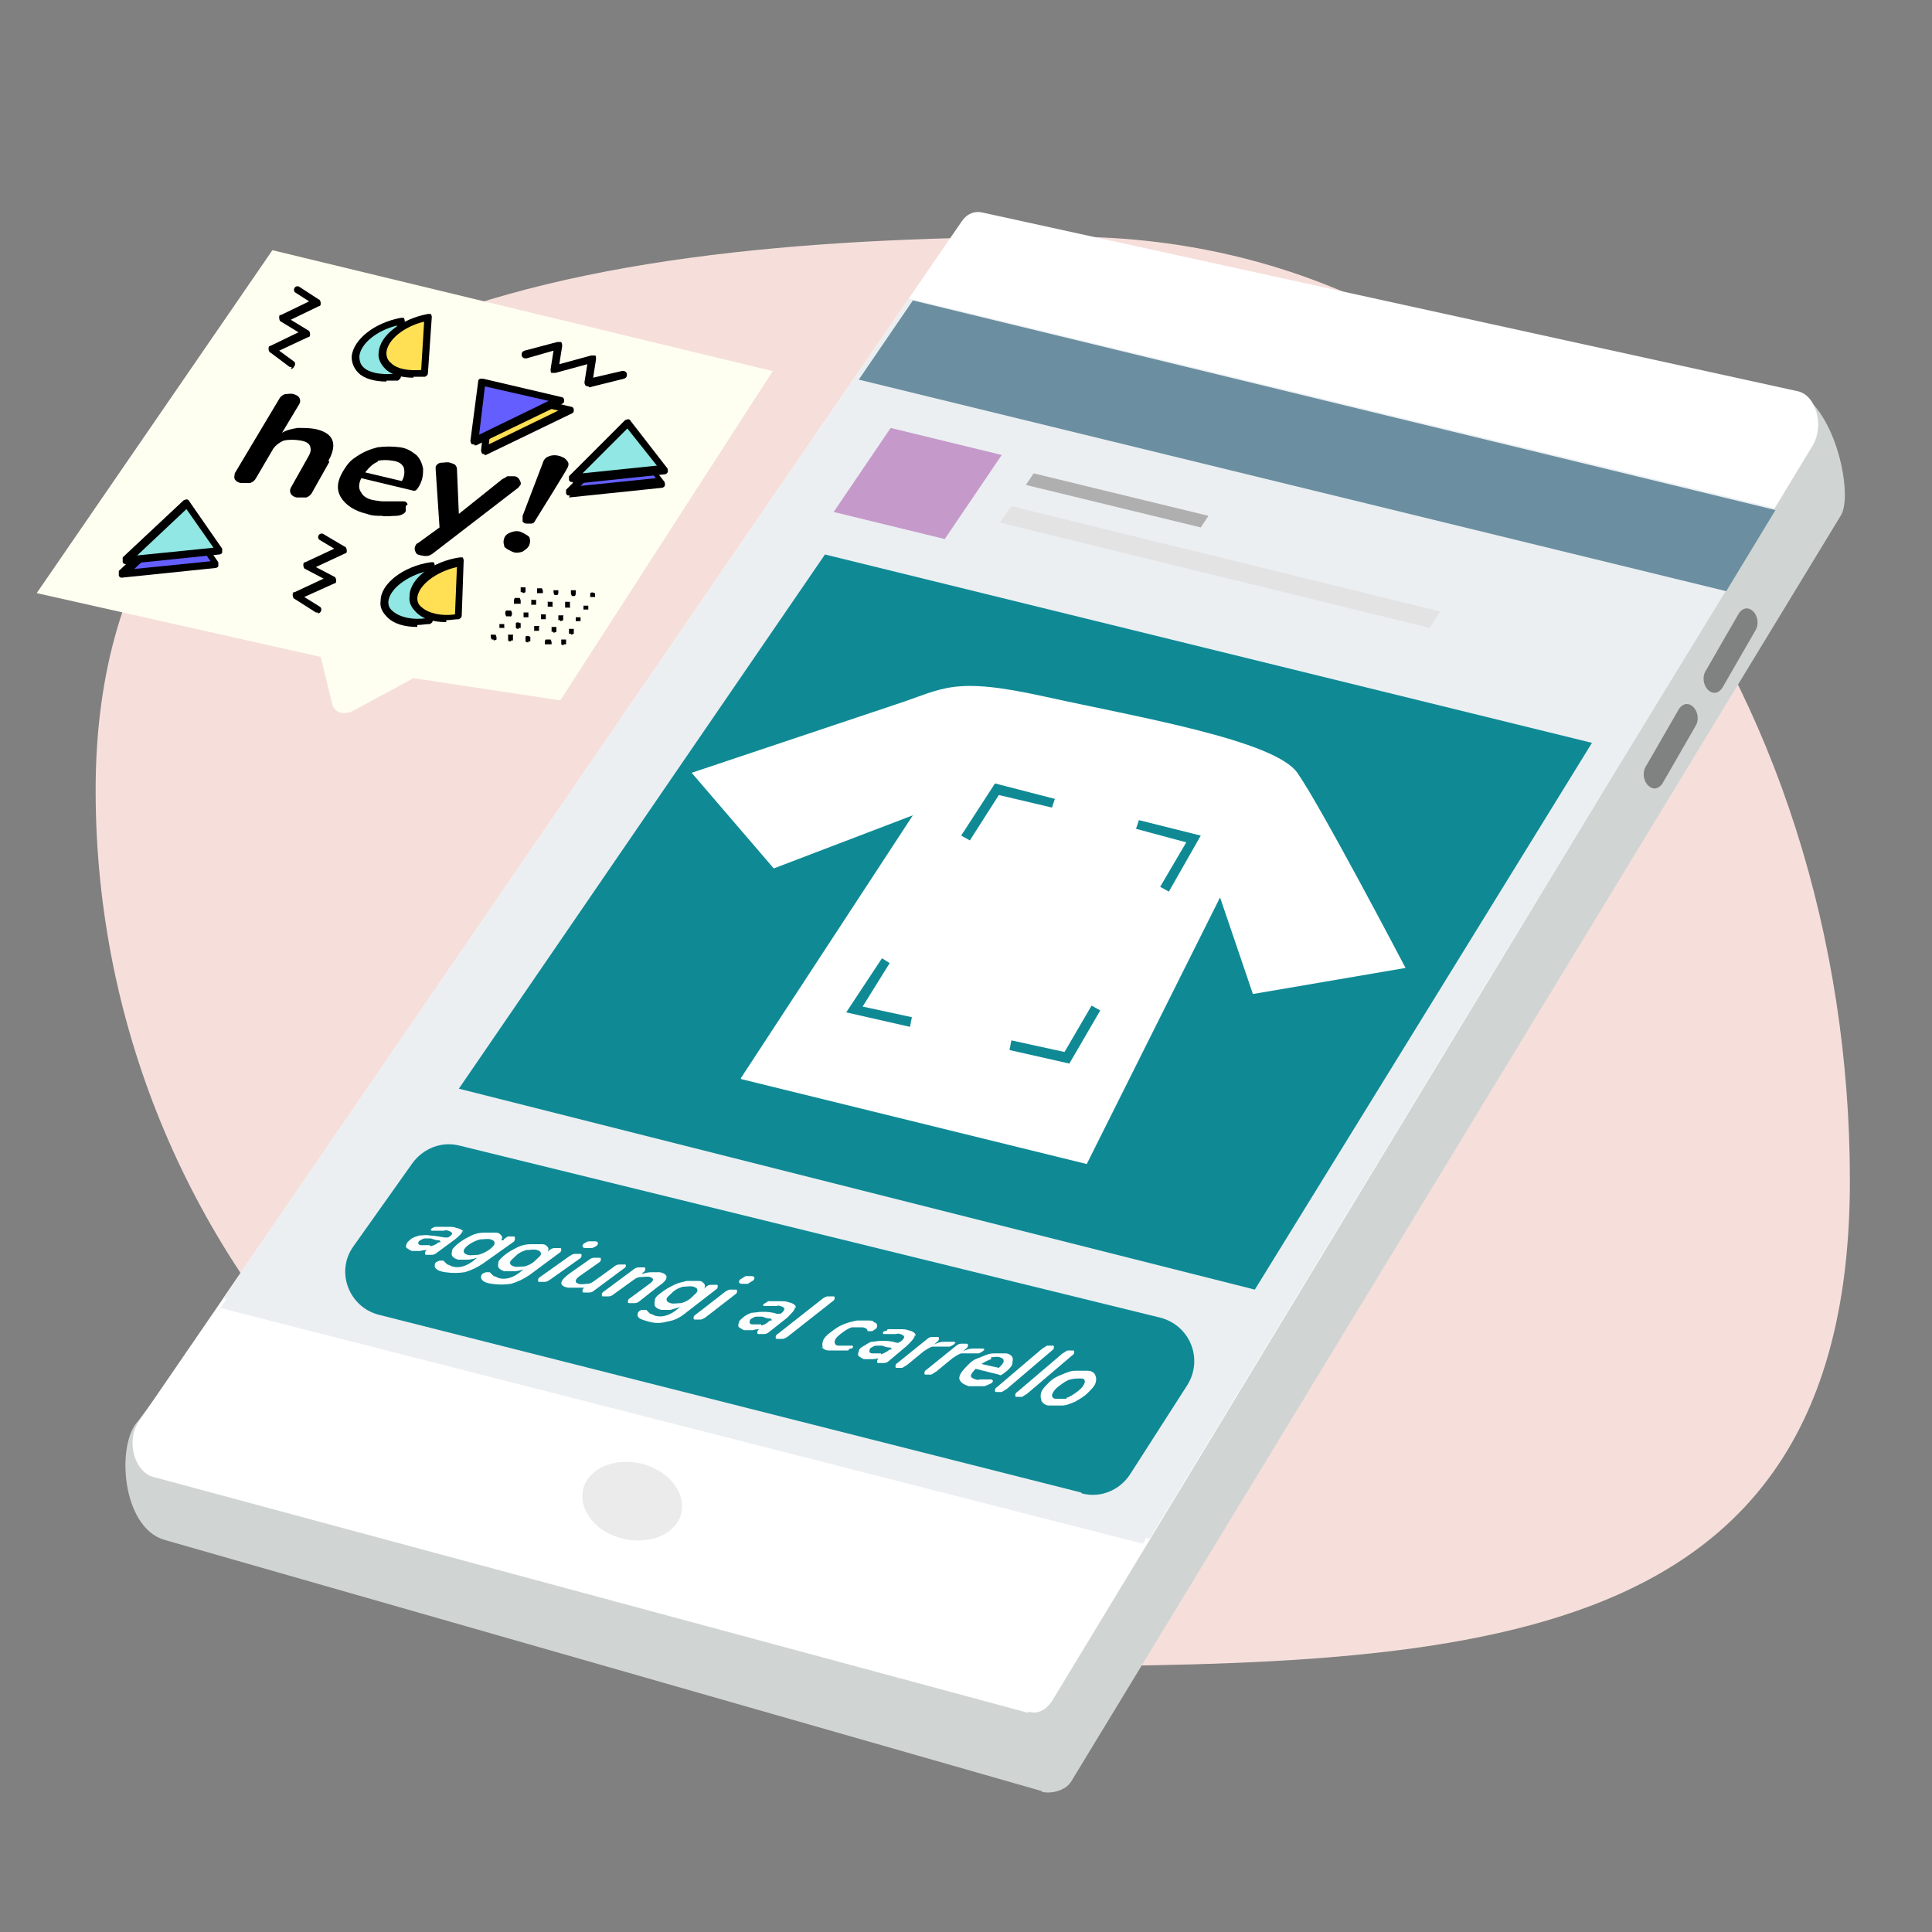 <?xml version="1.0" encoding="UTF-8"?>
<svg xmlns="http://www.w3.org/2000/svg" version="1.1" viewBox="0 0 200 200">
  <rect x="0" y="0" width="200" height="200" fill="#808080" stroke="none"/>
  <defs>
    <style>
      .cls-1 {
        fill: #645eff;
      }

      .cls-1, .cls-2, .cls-3, .cls-4, .cls-5, .cls-6, .cls-7, .cls-8, .cls-9, .cls-10, .cls-11, .cls-12, .cls-13, .cls-14, .cls-15 {
        stroke-width: 0px;
      }

      .cls-2 {
        fill: #e3e3e3;
      }

      .cls-3 {
        fill: #90e7e3;
      }

      .cls-4 {
        fill: #afafaf;
      }

      .cls-5 {
        fill: #d0d5d4;
      }

      .cls-6 {
        fill: #ebeff2;
      }

      .cls-7 {
        fill: #fffff1;
      }

      .cls-16 {
        mix-blend-mode: multiply;
        opacity: 0;
      }

      .cls-8 {
        fill: #000;
      }

      .cls-9 {
        fill: #0f8a95;
      }

      .cls-10 {
        fill: #ffe054;
      }

      .cls-11 {
        fill: #6b8fa0;
      }

      .cls-17 {
        opacity: .1;
      }

      .cls-12 {
        fill: #f6dfdb;
      }

      .cls-18 {
        opacity: .5;
      }

      .cls-13 {
        fill: #c59aca;
      }

      .cls-14 {
        fill: #303030;
      }

      .cls-19 {
        isolation: isolate;
      }

      .cls-15 {
        fill: #fff;
      }
    </style>
  </defs>
  <g class="cls-19">
    <g id="Livello_1" data-name="Livello 1">
      <path class="cls-12" d="M191.5,122.2c0,50.1-40.6,50.3-90.8,50.3S9.9,131.9,9.9,81.8,60.3,24.5,110.5,24.5s81,47.6,81,97.7Z"/>
      <g>
        <g>
          <g>
            <g>
              <path class="cls-5" d="M107.8,185.4l-90.8-26c-4.4-1.3-5-9.9-2.7-12.3L101.9,30.4c.6-.8,1.4-1.2,2.2-1l82,11.2c4,2,5.7,10.6,4.5,12.7l-79.7,131.1c-.6,1-2.1,1.3-3,1.1Z"/>
              <path class="cls-15" d="M106.4,177.3l-90.5-24.4c-2-.5-2.9-3.8-1.5-5.8L99.5,23c.5-.8,1.3-1.2,2.2-1l84.4,18.5c1.9.4,2.8,3.6,1.5,5.7l-78.7,129.9c-.6.9-1.5,1.4-2.4,1.1Z"/>
              <g class="cls-17">
                <path class="cls-14" d="M70.6,156.2c-.2,2.2-2.6,3.6-5.5,3.2-2.9-.4-5-2.6-4.8-4.8.2-2.2,2.6-3.6,5.5-3.2,2.8.4,5,2.6,4.8,4.8Z"/>
              </g>
              <g class="cls-18">
                <path class="cls-14" d="M181.7,65.3l-3.4,5.9c-.4.6-1,.7-1.5.2h0c-.5-.5-.6-1.4-.2-2l3.4-5.9c.4-.6,1-.7,1.5-.2h0c.5.5.6,1.4.2,2Z"/>
              </g>
              <g class="cls-18">
                <path class="cls-14" d="M175.5,75.2l-3.4,5.9c-.4.6-1,.7-1.5.2h0c-.5-.5-.6-1.4-.2-2l3.4-5.9c.4-.6,1-.7,1.5-.2h0c.5.5.6,1.4.2,2Z"/>
              </g>
            </g>
            <polygon class="cls-6" points="23.1 134.4 119 159.3 183.7 52.6 94.1 30.9 23.1 134.4"/>
          </g>
          <g>
            <polygon class="cls-6" points="118.3 159.8 22.8 135.4 94.5 31.5 183.6 53.1 118.3 159.8"/>
            <polygon class="cls-11" points="178.7 61.2 88.9 39.3 94.5 31.1 183.8 52.8 178.7 61.2"/>
            <polygon class="cls-9" points="129.9 133.5 47.5 112.7 85.4 57.4 164.8 76.9 129.9 133.5"/>
            <path class="cls-9" d="M111.9,154.5l-72.7-18.4c-3.1-.8-4.5-4.5-2.6-7.1l6.1-8.6c1.1-1.5,3-2.3,4.9-1.8l72.5,17.8c3.1.8,4.5,4.3,2.8,7l-5.9,9.2c-1.1,1.7-3.1,2.5-5,2Z"/>
            <g>
              <polygon class="cls-13" points="97.8 55.8 86.3 53 92.2 44.3 103.7 47.1 97.8 55.8"/>
              <polygon class="cls-4" points="124.3 54.6 106.2 50.2 107 49 125.1 53.4 124.3 54.6"/>
              <polygon class="cls-2" points="149.1 63.3 104.7 52.4 103.5 54.1 148 65 149.1 63.3"/>
            </g>
            <g>
              <path class="cls-15" d="M47.9,127.3c0,.3-.3.6-.8,1l-1.9,1.4c-.1.1-.3.2-.5.2-.2,0-.3,0-.5,0s-.2,0-.2-.2c0,0,0-.2.2-.3h.2c-.3,0-.6,0-.9.1-.3,0-.6,0-.8,0s-.4-.2-.6-.3c-.1-.1-.1-.3,0-.4,0-.2.2-.3.4-.5s.6-.3.9-.4c.3,0,.7-.1,1.1,0,.4,0,.9.1,1.5.2h.2s.2,0,.2,0c.3-.2.4-.3.4-.4,0-.1-.1-.2-.4-.3s-.3,0-.5,0c-.2,0-.5,0-.8,0-.2,0-.3,0-.4,0,0,0-.1,0-.1-.1,0,0,0-.1.2-.2s.2-.1.3-.1c.1,0,.2,0,.4,0,.3,0,.6,0,.9,0,.3,0,.6,0,.8.1.5.1.8.3.8.6ZM44.5,129c.3,0,.7-.2.9-.4h.2c0-.1-.1-.2-.1-.2-.4,0-.6-.1-.9-.2-.2,0-.4,0-.6,0-.2,0-.3.1-.5.2s-.2.2-.2.3c0,.1.1.2.3.2.3,0,.6,0,.9,0Z"/>
              <path class="cls-15" d="M53.3,128.3c0,0,0,.2-.2.3l-3.1,2.2c-.6.4-1.2.7-1.9.9-.7.1-1.3.1-2,0s-1-.3-1.1-.6c0-.1,0-.3.1-.4s.2-.1.4-.2c.1,0,.2,0,.3,0s0,0,.1,0c0,0,0,0,.1.1.1.1.2.2.3.3.1,0,.3.1.5.2.7.2,1.4,0,2.1-.5l.5-.4c-.3.1-.7.2-1,.2-.3,0-.7,0-.9,0s-.6-.2-.7-.4c-.1-.2,0-.4,0-.6.1-.2.4-.5.8-.8s.8-.5,1.2-.7c.4-.2.9-.3,1.3-.3.4,0,.8,0,1.2,0s.5.2.6.3c.1.1.1.3,0,.5h.2c.1-.2.3-.3.5-.4.2,0,.3,0,.5,0s.2,0,.2.2ZM49.5,129.9c.4-.1.8-.3,1.1-.5s.6-.5.6-.7c0-.2-.1-.3-.4-.4s-.7,0-1.1,0c-.4.1-.8.3-1.1.5s-.6.5-.6.7c0,.2.1.3.4.4s.7,0,1.1,0Z"/>
              <path class="cls-15" d="M58.1,129.4c0,0,0,.2-.2.3l-3.1,2.3c-.6.4-1.2.7-1.9.9-.7.1-1.3.1-2,0s-1-.3-1.1-.6c0-.1,0-.3.1-.4s.2-.1.4-.2c.1,0,.2,0,.3,0s0,0,.1,0c0,0,0,0,.1.1.1.1.2.2.3.3.1,0,.3.1.5.2.7.2,1.4,0,2.1-.5l.5-.4c-.3.1-.7.2-1,.2-.3,0-.7,0-.9,0s-.6-.2-.7-.4c-.1-.2,0-.4,0-.6.1-.2.4-.5.8-.8s.8-.5,1.2-.7c.4-.2.9-.3,1.3-.3.4,0,.8,0,1.2,0s.5.2.6.3c.1.1.1.3,0,.5l.2-.2c.1-.1.3-.2.5-.2.2,0,.3,0,.5,0s.2,0,.2.2ZM54.3,131.1c.4-.1.8-.3,1.1-.6s.6-.5.6-.7c0-.2-.1-.3-.4-.4s-.7,0-1.1,0c-.4.1-.8.3-1.1.6s-.6.5-.6.7c0,.2.1.3.4.4s.7,0,1.1,0Z"/>
              <path class="cls-15" d="M60.3,129c0,0,0-.2.2-.3s.3-.2.5-.2c.2,0,.4,0,.6,0s.3.1.3.2c0,0,0,.2-.2.3s-.3.2-.5.2c-.2,0-.4,0-.6,0s-.3-.1-.3-.2ZM55.7,132.5c0,0,0-.2.2-.3l3.1-2.2c.2-.1.3-.2.5-.2.2,0,.3,0,.5,0s.2,0,.2.2c0,0,0,.2-.2.3l-3.1,2.2c-.2.1-.3.2-.5.2-.2,0-.3,0-.5,0s-.2,0-.2-.2Z"/>
              <path class="cls-15" d="M64.8,131c0,0,0,.2-.2.3l-3.1,2.3c-.1.1-.3.2-.5.2-.2,0-.3,0-.5,0s-.2,0-.2-.2c0,0,0-.2.2-.3h.2c-.3,0-.7,0-1,0-.3,0-.6,0-.9,0-1-.2-.9-.7.2-1.5l2-1.4c.1-.1.3-.2.5-.2.2,0,.3,0,.5,0s.2,0,.2.2c0,0,0,.2-.2.3l-2,1.4c-.3.2-.4.4-.4.5,0,.1,0,.2.3.3s.6,0,.9,0c.4,0,.7-.3,1-.5l1.8-1.3c.1-.1.3-.2.5-.2.2,0,.3,0,.5,0s.2,0,.2.2Z"/>
              <path class="cls-15" d="M69,132.2c0,.3-.3.6-.9,1l-1.9,1.5c-.1.1-.3.2-.5.2-.2,0-.3,0-.5,0s-.2,0-.2-.2c0,0,0-.2.2-.3l1.9-1.4c.3-.2.5-.4.5-.5,0-.1,0-.2-.3-.3s-.6,0-1,0c-.4,0-.7.3-1,.5l-1.8,1.3c-.1.1-.3.2-.5.2-.2,0-.3,0-.5,0s-.2,0-.2-.2c0,0,0-.2.2-.3l3.1-2.3c.1-.1.3-.2.5-.2.2,0,.3,0,.5,0s.2,0,.2.2c0,0,0,.2-.2.3l-.2.2c.3-.1.7-.2,1-.2.3,0,.6,0,.9,0,.5.1.7.3.7.5Z"/>
              <path class="cls-15" d="M74.3,133.2c0,0,0,.2-.2.3l-3.1,2.4c-.6.5-1.2.8-1.9.9-.7.2-1.3.2-2,0s-1-.3-1.1-.6c0-.1,0-.3.1-.4s.2-.2.4-.2c.1,0,.2,0,.3,0s0,0,.1,0c0,0,0,0,.1.1.1.1.2.2.3.3.1,0,.3.1.5.2.7.2,1.4,0,2.1-.5l.5-.4c-.3.1-.7.2-1,.3-.3,0-.7,0-.9,0s-.6-.2-.7-.4c-.1-.2,0-.4,0-.7.1-.3.4-.5.8-.8s.8-.5,1.2-.7c.4-.2.9-.3,1.3-.4.4,0,.8,0,1.2,0s.5.2.6.3c.1.1.1.3,0,.5l.2-.2c.1-.1.3-.2.5-.2.2,0,.3,0,.5,0s.2,0,.2.2ZM70.5,134.9c.4-.1.8-.3,1.1-.6s.6-.5.6-.7c0-.2-.1-.3-.4-.4s-.7,0-1.1,0c-.4.1-.8.3-1.1.6s-.6.5-.6.7c0,.2.1.3.4.4s.7,0,1.1,0Z"/>
              <path class="cls-15" d="M76.5,132.7c0,0,0-.2.2-.3s.3-.2.5-.3c.2,0,.4,0,.6,0s.3.1.3.2c0,0,0,.2-.2.3s-.3.2-.5.3c-.2,0-.4,0-.6,0s-.3-.1-.3-.2ZM71.8,136.4c0,0,0-.2.2-.3l3.1-2.4c.2-.1.3-.2.5-.2.2,0,.3,0,.5,0s.2,0,.2.2c0,0,0,.2-.2.3l-3.1,2.4c-.2.1-.3.2-.5.2-.2,0-.3,0-.5,0s-.2,0-.2-.2Z"/>
              <path class="cls-15" d="M82.3,135.3c0,.3-.3.6-.8,1.1l-1.9,1.5c-.1.1-.3.2-.5.2-.2,0-.3,0-.5,0s-.2,0-.2-.2c0,0,0-.2.2-.3h.2c-.3,0-.6,0-.9.1-.3,0-.6,0-.8,0s-.4-.2-.6-.3c-.1-.1-.1-.3,0-.5,0-.2.2-.3.4-.5s.6-.4.9-.5c.3,0,.7-.1,1.1-.1.4,0,.9,0,1.5.2h.2s.2,0,.2,0c.3-.2.4-.4.4-.5,0-.1-.1-.2-.4-.3s-.3,0-.5,0c-.2,0-.5,0-.8,0-.2,0-.3,0-.4,0,0,0-.1,0-.1-.1,0,0,0-.1.2-.2s.2-.1.3-.2c.1,0,.2,0,.4,0,.3,0,.6,0,.9,0,.3,0,.6,0,.8.1.5.1.8.3.8.6ZM78.8,137.2c.3,0,.7-.3.9-.5h.2c0-.1-.1-.2-.1-.2-.4,0-.6-.1-.9-.2-.2,0-.4,0-.6,0-.2,0-.3.1-.5.2s-.2.3-.2.4c0,.1.1.2.3.2.3,0,.6,0,.9,0Z"/>
              <path class="cls-15" d="M80.3,138.4c0,0,0-.2.2-.3l4.7-3.7c.2-.1.3-.2.5-.2.2,0,.3,0,.5,0s.2,0,.2.2c0,0,0,.2-.2.3l-4.7,3.7c-.2.1-.3.2-.5.2-.2,0-.3,0-.5,0s-.2,0-.2-.2Z"/>
              <path class="cls-15" d="M85.2,139.5c-.1-.2-.1-.4,0-.7.1-.3.4-.6.8-.9s.8-.6,1.3-.8c.5-.2.9-.3,1.4-.4.5,0,.9,0,1.3,0s.4.1.5.2c.2,0,.3.2.3.3,0,.1,0,.3-.2.4s-.2.2-.4.2c-.1,0-.2,0-.3,0s-.1,0-.1,0c0,0,0,0,0-.1,0,0-.1-.2-.2-.2,0,0-.2-.1-.3-.1-.3,0-.7,0-1.1,0-.4.1-.8.4-1.2.7s-.6.6-.6.8c0,.2.1.4.4.4s.3,0,.4,0c.1,0,.3,0,.5,0,.1,0,.2,0,.3,0,0,0,.2,0,.2,0,0,0,.1,0,.1.1,0,0,0,.2-.2.2s-.2.1-.3.2c-.1,0-.2,0-.4,0-.3,0-.5,0-.8,0-.3,0-.5,0-.8,0-.4,0-.6-.2-.8-.4Z"/>
              <path class="cls-15" d="M94.7,138.2c0,.3-.3.6-.8,1.1l-1.9,1.6c-.1.1-.3.2-.5.2-.2,0-.3,0-.5,0s-.2,0-.2-.2c0,0,0-.2.2-.3h.2c-.3,0-.6.1-.9.1-.3,0-.6,0-.8,0s-.4-.2-.6-.3c-.1-.1-.1-.3,0-.5,0-.2.2-.4.4-.5s.6-.4.9-.5c.3,0,.7-.1,1.1-.1.4,0,.9,0,1.5.2h.2s.2-.1.2-.1c.3-.2.4-.4.4-.5,0-.1-.1-.2-.4-.3s-.3,0-.5,0c-.2,0-.5,0-.8,0-.2,0-.3,0-.4,0,0,0-.1,0-.1-.1,0,0,0-.2.2-.2s.2-.1.3-.2c.1,0,.2,0,.4,0,.3,0,.6,0,.9,0,.3,0,.6,0,.8.1.5.1.8.3.8.6ZM91.2,140.2c.3-.1.7-.3.9-.5h.2c0-.1-.1-.2-.1-.2-.4,0-.6-.1-.9-.2-.2,0-.4,0-.6,0-.2,0-.3.1-.5.2s-.2.3-.2.4c0,.1.1.2.3.2.3,0,.6,0,.9,0Z"/>
              <path class="cls-15" d="M98.9,138.9c0,0,0,.2-.2.3s-.3.2-.4.2c-.1,0-.3,0-.5,0h-.3c-.3,0-.7,0-1,0-.3.1-.6.3-.9.5l-1.7,1.4c-.2.1-.3.2-.5.3-.2,0-.3,0-.5,0s-.2,0-.2-.2c0,0,0-.2.2-.3l3.1-2.5c.1-.1.3-.2.5-.2.2,0,.3,0,.5,0s.2,0,.2.2c0,0,0,.2-.2.3l-.3.3c.3-.2.7-.3,1-.3.3,0,.6,0,.9,0h.1c.1,0,.2,0,.2.2Z"/>
              <path class="cls-15" d="M101.9,139.6c0,0,0,.2-.2.3s-.3.2-.4.2c-.1,0-.3,0-.5,0h-.3c-.3,0-.7,0-1,0-.3.1-.6.3-.9.5l-1.7,1.4c-.2.1-.3.2-.5.3-.2,0-.3,0-.5,0s-.2,0-.2-.2c0,0,0-.2.2-.3l3.1-2.5c.1-.1.3-.2.5-.2.2,0,.3,0,.5,0s.2,0,.2.2c0,0,0,.2-.2.3l-.3.3c.3-.2.7-.3,1-.3.3,0,.6,0,.9,0h.1c.1,0,.2,0,.2.2Z"/>
              <path class="cls-15" d="M102.8,142.9c0,0,0,.2-.2.3s-.4.2-.7.3c-.3,0-.6,0-.9,0-.3,0-.5,0-.7,0-.6-.2-.9-.4-1-.8,0-.4.3-.8.9-1.4s.8-.6,1.3-.8c.5-.2.9-.4,1.4-.4.5,0,.9,0,1.2,0s.6.2.7.4c.1.2,0,.4,0,.7-.1.3-.4.6-.8.9s-.4.3-.6.2l-2.4-.6c-.3.3-.5.6-.5.7,0,.2.2.3.5.4s.3,0,.5,0c.2,0,.4,0,.6,0,.2,0,.4,0,.5,0s.1,0,.1.1ZM102.6,140.7c-.3.1-.7.3-1,.5l1.8.4c.3-.3.5-.5.5-.7,0-.2-.1-.3-.4-.4s-.6,0-.9,0Z"/>
              <path class="cls-15" d="M103,143.9c0,0,0-.2.2-.3l4.7-4c.2-.1.3-.2.5-.3.2,0,.3,0,.5,0s.2,0,.2.2c0,0,0,.2-.2.3l-4.7,4c-.2.1-.3.2-.5.3-.2,0-.3,0-.5,0s-.2,0-.2-.2Z"/>
              <path class="cls-15" d="M105.1,144.4c0,0,0-.2.2-.3l4.7-4c.2-.1.3-.2.5-.3.2,0,.3,0,.5,0s.2,0,.2.2c0,0,0,.2-.2.3l-4.7,4c-.2.1-.3.2-.5.3-.2,0-.3,0-.5,0s-.2,0-.2-.2Z"/>
              <path class="cls-15" d="M107.8,144.9c-.1-.2-.1-.5,0-.8.1-.3.4-.6.8-1s.8-.6,1.3-.8c.5-.2.9-.4,1.4-.4.5,0,.9,0,1.3,0s.7.2.8.5c.1.2.1.5,0,.8-.1.3-.4.6-.8,1s-.8.6-1.3.9c-.5.2-.9.4-1.4.4-.5,0-.9,0-1.3,0s-.7-.3-.8-.5ZM110.4,144.7c.4-.1.8-.4,1.2-.7s.6-.6.7-.9c0-.2,0-.4-.4-.4s-.7,0-1.1.1c-.4.1-.8.4-1.2.7s-.6.6-.7.9c0,.2.1.4.4.4s.7,0,1.1,0Z"/>
            </g>
          </g>
        </g>
        <g class="cls-16">
          <path class="cls-8" d="M79.8,46.9l-51.7-12.5L3.7,69.9l29.4,6.6,1.2,4.9c.2.9,1.3,1.2,2.3.6l6.1-3.3,15.2,2.3,22-34.1Z"/>
        </g>
        <path class="cls-7" d="M79.9,38.4l-51.7-12.5L3.8,61.4l29.4,6.6,1.2,4.9c.2.9,1.3,1.2,2.3.6l6.1-3.3,15.2,2.3,22-34.1Z"/>
        <path class="cls-15" d="M76.7,111.7l35.8,8.8,13.8-27.6,3.4,10,15.8-2.7s-8.8-16.8-11.2-20.2-16.7-5.8-26.2-7.9-10.4-.8-15.3.8l-21.2,7.1,8.5,9.9,14.4-5.5-17.8,27.2Z"/>
        <g>
          <path class="cls-8" d="M34.1,47.8l-1.8,3.2c-.1.2-.3.4-.6.5-.3,0-.6,0-.9,0s-.6-.2-.7-.4c-.1-.2-.1-.4,0-.6l1.8-3.2c.3-.5.3-.8.2-1.1-.1-.3-.4-.5-1-.6s-1.2-.1-1.7,0c-.5.2-1,.6-1.2,1l-1.7,2.9c-.1.2-.3.4-.6.5-.3,0-.6,0-.9,0s-.6-.2-.7-.4c-.1-.2,0-.4,0-.6l4.6-7.7c.1-.2.3-.4.6-.5.3,0,.6-.1.9,0s.5.2.6.4c.1.2.1.4,0,.6l-1.8,3c.5-.3,1-.4,1.6-.5.6,0,1.2,0,1.8.1,1.9.4,2.4,1.5,1.4,3.3Z"/>
          <path class="cls-8" d="M42,52.4c0,.1,0,.3,0,.5s-.5.5-1,.5c-.5,0-1,.1-1.5,0-.5,0-1,0-1.5-.2-1.3-.3-2.2-.9-2.7-1.7-.5-.8-.4-1.7.2-2.7s.9-1.2,1.5-1.6c.6-.4,1.3-.7,2.1-.9.8-.1,1.5-.1,2.3,0s1.3.5,1.7.8c.4.4.6.9.7,1.4,0,.5,0,1.1-.4,1.8s-.5.5-1,.4l-5-1.2c-.3.6-.3,1.1,0,1.5.2.4.7.7,1.4.8s.7.1,1,.1c.3,0,.7,0,1.1,0,.4,0,.7,0,.9,0s.3.1.4.3ZM39.1,47.8c-.5.2-.9.6-1.3,1.1l3.8.9c.3-.5.3-1,.2-1.4-.2-.4-.5-.6-1.1-.7s-1.1-.1-1.6,0Z"/>
          <path class="cls-8" d="M52.6,49.3c.2,0,.4,0,.6,0,.3,0,.5.2.6.4.1.2.2.4,0,.6s-.1.2-.3.3l-8.7,6.7c-.4.3-.7.3-1.2.2s-.5-.2-.6-.4c-.1-.2-.1-.4,0-.6s.1-.2.3-.3l2.2-1.6-.4-6c0-.1,0-.2,0-.3.1-.2.3-.4.6-.4.3,0,.6-.1.9,0s.3.1.5.2c.1.1.2.3.2.4l.2,4.7,4.5-3.6c.2-.1.4-.2.5-.3Z"/>
          <path class="cls-8" d="M54.1,53.9c0-.1,0-.3,0-.5l2.1-5.5h0c.1-.4.4-.6.7-.7.3-.1.7-.1,1,0s.6.2.8.5c.2.2.2.5,0,.8h0c0,.1-3.3,5.4-3.3,5.4-.1.2-.2.3-.4.3-.2,0-.3,0-.5,0s-.3-.1-.4-.2ZM52.2,56.5c-.1-.3-.1-.5,0-.8s.4-.5.7-.6c.3-.1.7-.2,1.1,0s.6.3.8.5c.1.3.1.5,0,.8s-.4.5-.7.7c-.3.1-.7.2-1.1,0s-.6-.3-.8-.5Z"/>
        </g>
        <g>
          <g>
            <g>
              <path class="cls-3" d="M44.7,58.6c-2.6.4-4.8,2-4.9,3.6,0,1.6,2,2.5,4.7,2.1l.2-5.7Z"/>
              <path class="cls-8" d="M43.2,64.9c-1.3,0-2.4-.3-3.1-1-.5-.5-.8-1-.7-1.7,0-1.8,2.4-3.6,5.2-4,.1,0,.2,0,.3,0,0,0,.1.2.1.3l-.2,5.7c0,.2-.1.3-.3.4-.4,0-.9.1-1.3.1ZM44.3,59.1c-2.2.5-4,1.9-4.1,3.2,0,.4.1.7.5,1,.7.6,2,.9,3.4.7l.2-4.9Z"/>
            </g>
            <path class="cls-8" d="M32.9,63.4c0,0-.1,0-.2,0l-2.2-1.4c-.1,0-.2-.2-.2-.4s0-.3.2-.3l3-1.4-1.9-1c-.1,0-.2-.2-.2-.4,0-.1,0-.3.2-.3l3-1.4-1.5-.9c-.2-.1-.2-.4-.1-.5.1-.2.4-.2.5-.1l2.2,1.3c.1,0,.2.2.2.4,0,.1,0,.3-.2.3l-3,1.4,1.9,1c.1,0,.2.2.2.4,0,.1,0,.3-.2.3l-3.1,1.4,1.6,1c.2.1.2.4.1.5,0,.1-.2.2-.3.2Z"/>
            <path class="cls-8" d="M60.9,40c0,0-.2,0-.3-.1,0,0-.1-.2-.1-.3l.3-1.9-3.3.9c-.1,0-.3,0-.4,0-.1,0-.1-.2-.1-.4l.3-1.9-2.8.8c-.2,0-.4,0-.5-.3,0-.2,0-.4.3-.5l3.4-.9c.1,0,.3,0,.4,0,0,0,.1.2.1.4l-.3,1.9,3.3-.9c.1,0,.3,0,.4,0,.1,0,.1.2.1.4l-.3,1.9,3-.7c.2,0,.4,0,.5.3,0,.2,0,.4-.3.5l-3.6.9s0,0,0,0Z"/>
            <g>
              <g>
                <g>
                  <path class="cls-8" d="M54.1,61.3c0,0-.1,0-.1,0,0,0,0,0-.1,0,0,0,0,0,0-.1,0,0,0-.1,0-.2s0,0,0-.1c0,0,0,0,0-.1,0,0,0,0,.1,0,0,0,.2,0,.3,0,0,0,0,0,.1,0,0,0,0,0,0,.1,0,0,0,.1,0,.1s0,.1,0,.2c0,0,0,0,0,.1,0,0-.2.1-.3.1Z"/>
                  <path class="cls-8" d="M55.9,61.4c0,0-.1,0-.2,0,0,0,0,0-.1,0,0,0,0,0,0-.1,0,0,0-.1,0-.1s0-.1,0-.2c0,0,0,0,0-.1,0,0,0,0,.1,0,.1,0,.2,0,.3,0,0,0,0,0,.1,0,0,0,.1.2.1.3s0,0,0,.1c0,0,0,0,0,.1,0,0,0,0-.1,0s-.1,0-.1,0Z"/>
                  <path class="cls-8" d="M57.7,61.6c0,0-.1,0-.2,0,0,0,0,0-.1,0,0,0-.1-.2-.1-.3s0,0,0-.1c0,0,0,0,0-.1,0,0,0,0,.1,0,0,0,.2,0,.3,0,0,0,0,0,.1,0,0,0,0,0,0,.1,0,0,0,.1,0,.1,0,.1,0,.2-.1.3,0,0,0,0-.1,0,0,0,0,0-.1,0Z"/>
                </g>
                <g>
                  <path class="cls-8" d="M53.4,62.5c0,0-.1,0-.1,0,0,0,0,0-.1,0,0,0,0,0,0-.1,0,0,0-.1,0-.2,0,0,0-.2.1-.3,0,0,0,0,.1,0,0,0,.2,0,.3,0,0,0,0,0,.1,0,0,0,.1.2.1.3s0,.1,0,.2c0,0,0,0,0,.1,0,0,0,0-.1,0s-.1,0-.1,0Z"/>
                  <path class="cls-8" d="M55.2,62.6c0,0-.1,0-.1,0,0,0,0,0-.1,0s0,0,0-.1c0,0,0-.1,0-.1s0-.1,0-.2c0,0,0,0,0-.1s0,0,.1,0c0,0,.2,0,.3,0,0,0,0,0,.1,0,0,0,0,0,0,.1,0,0,0,.1,0,.2s0,0,0,.1c0,0,0,0,0,.1,0,0,0,0-.1,0s-.1,0-.1,0Z"/>
                  <path class="cls-8" d="M57,62.8c0,0-.1,0-.2,0,0,0,0,0-.1,0,0,0,0,0,0-.1s0-.1,0-.1,0-.1,0-.2c0,0,0,0,0-.1s0,0,.1,0c.1,0,.2,0,.3,0,0,0,0,0,.1,0,0,0,0,0,0,.1,0,0,0,.1,0,.2s0,.1,0,.1,0,0,0,.1,0,0-.1,0c0,0-.1,0-.1,0Z"/>
                </g>
              </g>
              <g>
                <g>
                  <path class="cls-8" d="M52.6,63.8c0,0-.1,0-.1,0,0,0-.1,0-.1,0,0,0-.1-.2-.1-.3s0-.2.1-.3c0,0,0,0,.1,0,0,0,.2,0,.3,0,0,0,0,0,.1,0,0,0,.1.2.1.3s0,.2-.1.3,0,0-.1,0-.1,0-.1,0Z"/>
                  <path class="cls-8" d="M54.4,63.9c0,0-.1,0-.1,0,0,0,0,0-.1,0,0,0,0,0,0-.1,0,0,0-.1,0-.1s0-.1,0-.2c0,0,0,0,0-.1,0,0,0,0,.1,0,0,0,.2,0,.3,0,0,0,0,0,.1,0,0,0,0,0,0,.1,0,0,0,.1,0,.2s0,0,0,.1c0,0,0,0,0,.1,0,0,0,0-.1,0s-.1,0-.1,0Z"/>
                  <path class="cls-8" d="M56.2,64.1c0,0-.1,0-.1,0,0,0,0,0-.1,0,0,0,0,0,0-.1,0,0,0-.1,0-.2s0,0,0-.1c0,0,0,0,0-.1,0,0,0,0,.1,0,0,0,.2,0,.3,0,0,0,0,0,.1,0,0,0,0,0,0,.1,0,0,0,.1,0,.1s0,.1,0,.2c0,0,0,0,0,.1,0,0,0,0-.1,0,0,0,0,0-.2,0Z"/>
                </g>
                <g>
                  <path class="cls-8" d="M51.9,65s0,0-.1,0c0,0,0,0-.1,0,0,0,0,0,0-.1,0,0,0-.1,0-.1s0-.1,0-.1c0,0,0-.1,0-.1,0,0,0,0,.1,0,.1,0,.2,0,.3,0,0,0,0,0,.1,0,0,0,0,0,0,.1,0,0,0,0,0,.1s0,.1,0,.1c0,0,0,0,0,.1s0,0-.1,0c0,0,0,0-.2,0Z"/>
                  <path class="cls-8" d="M53.7,65.1c-.1,0-.2,0-.3-.1,0,0,0,0,0-.1,0,0,0-.1,0-.1s0-.1,0-.2c0,0,0,0,0-.1.1-.1.3-.1.4,0,0,0,.1,0,.1,0,0,0,0,0,0,.1,0,0,0,.1,0,.2s0,0,0,.1c0,0,0,0,0,.1,0,0,0,0-.1,0,0,0,0,0-.1,0Z"/>
                  <path class="cls-8" d="M55.5,65.3s-.1,0-.1,0,0,0-.1,0,0,0,0-.1c0,0,0,0,0-.2s0,0,0-.1c0,0,0,0,0-.1,0,0,0,0,.1,0,.1,0,.2,0,.3,0,0,0,0,0,.1,0s0,0,0,.1c0,0,0,.1,0,.1s0,.1,0,.2c0,0,0,0,0,.1,0,0,0,0-.1,0,0,0-.1,0-.2,0Z"/>
                </g>
                <g>
                  <path class="cls-8" d="M51.1,66.2s0,0-.1,0c0,0,0,0-.1,0,0,0-.1-.2-.1-.3s0-.1,0-.1c0,0,0,0,0-.1,0,0,0,0,.1,0,0,0,.2,0,.3,0,0,0,0,0,.1,0,0,0,.1.2.1.3s0,.1,0,.1c0,0,0,0,0,.1,0,0-.2.1-.3.1Z"/>
                  <path class="cls-8" d="M52.9,66.4c-.1,0-.2,0-.3-.1,0,0,0,0,0-.1,0,0,0,0,0-.2s0-.1,0-.2c0,0,0,0,0-.1s0,0,.1,0c0,0,.2,0,.3,0,0,0,0,0,.1,0s0,0,0,.1c0,0,0,.1,0,.2s0,.1,0,.2c0,0,0,0,0,.1,0,0,0,0-.1,0,0,0,0,0-.1,0Z"/>
                  <path class="cls-8" d="M54.7,66.5c-.1,0-.2,0-.3-.1,0,0,0,0,0-.1s0-.1,0-.1,0-.1,0-.2c0,0,0,0,0-.1.1-.1.3-.1.4,0,0,0,0,0,.1,0,0,0,0,0,0,.1,0,0,0,.1,0,.2s0,.1,0,.1,0,0,0,.1c0,0,0,0-.1,0,0,0-.1,0-.1,0Z"/>
                </g>
              </g>
              <g>
                <g>
                  <path class="cls-8" d="M59.5,61.7c0,0-.1,0-.2,0,0,0,0,0-.1,0,0,0-.1-.2-.1-.3s0-.1,0-.2c0,0,0,0,0-.1,0,0,0,0,.1,0,.1,0,.2,0,.3,0,0,0,0,0,.1,0,0,0,0,0,0,.1,0,0,0,.1,0,.2,0,.1,0,.2-.1.3,0,0,0,0-.1,0,0,0-.1,0-.1,0Z"/>
                  <path class="cls-8" d="M61.3,61.8s-.1,0-.1,0c0,0,0,0-.1,0,0,0,0,0,0-.1s0-.1,0-.1,0-.1,0-.1c0,0,0,0,0-.1.1-.1.3-.1.4,0,0,0,0,0,.1,0,0,0,0,0,0,.1,0,0,0,0,0,.1s0,.1,0,.1,0,0,0,.1c0,0,0,0-.1,0,0,0,0,0-.1,0Z"/>
                </g>
                <g>
                  <path class="cls-8" d="M58.8,62.9c0,0-.1,0-.2,0,0,0,0,0-.1,0,0,0,0,0,0-.1,0,0,0-.1,0-.2s0-.1,0-.2c0,0,0,0,0-.1,0,0,0,0,.1,0,0,0,.2,0,.3,0,0,0,0,0,.1,0,0,0,0,0,0,.1,0,0,0,.1,0,.2s0,.1,0,.2c0,0,0,0,0,.1s0,0-.1,0c0,0-.1,0-.1,0Z"/>
                  <path class="cls-8" d="M60.6,63.1s-.1,0-.1,0c0,0,0,0-.1,0,0,0,0,0,0-.1s0-.1,0-.1,0-.1,0-.1c0,0,0,0,0-.1,0,0,0,0,.1,0,.1,0,.2,0,.3,0,0,0,0,0,.1,0,0,0,0,0,0,.1,0,0,0,0,0,.1s0,.1,0,.1,0,0,0,.1c0,0,0,0-.1,0,0,0-.1,0-.2,0Z"/>
                </g>
              </g>
              <g>
                <g>
                  <path class="cls-8" d="M58,64.2s-.1,0-.1,0c0,0,0,0-.1,0,0,0,0,0,0-.1,0,0,0-.1,0-.1s0-.1,0-.2c0,0,0,0,0-.1,0,0,0,0,.1,0,.1,0,.3,0,.4,0s0,0,0,.1c0,0,0,.1,0,.2s0,0,0,.1c0,0,0,0,0,.1,0,0-.2.1-.3.1Z"/>
                  <path class="cls-8" d="M59.8,64.3c0,0-.1,0-.1,0,0,0-.1,0-.1,0,0,0,0,0,0-.1,0,0,0,0,0-.1s0-.1,0-.1,0,0,0-.1c0,0,0,0,.1,0,0,0,.2,0,.3,0,0,0,0,0,.1,0,0,0,0,0,0,.1s0,.1,0,.1,0,.1,0,.1c0,0,0,0,0,.1,0,0,0,0-.1,0,0,0-.1,0-.2,0Z"/>
                </g>
                <g>
                  <path class="cls-8" d="M57.3,65.4s-.1,0-.1,0c0,0,0,0-.1,0,0,0,0,0,0-.1,0,0,0-.1,0-.1s0-.1,0-.2c0,0,0,0,0-.1,0,0,0,0,.1,0,.1,0,.3,0,.4,0,0,0,0,0,0,.1,0,0,0,.1,0,.2s0,0,0,.1c0,0,0,0,0,.1,0,0-.2.1-.3.1Z"/>
                  <path class="cls-8" d="M59.1,65.6s0,0-.1,0c0,0,0,0-.1,0,0,0,0,0,0-.1,0,0,0-.1,0-.2s0-.1,0-.1,0,0,0-.1c0,0,0,0,.1,0,.1,0,.3,0,.4,0,0,0,0,0,0,.1s0,.1,0,.1,0,.1,0,.2c0,0,0,0,0,.1,0,0-.2.1-.3.1Z"/>
                </g>
                <g>
                  <path class="cls-8" d="M56.6,66.7s0,0-.1,0c0,0,0,0-.1,0,0,0,0,0,0-.1,0,0,0-.1,0-.1,0-.1,0-.2.1-.3,0,0,0,0,.1,0,.1,0,.2,0,.3,0,0,0,0,0,.1,0,0,0,.1.2.1.3s0,.1,0,.1c0,0,0,0,0,.1,0,0,0,0-.1,0,0,0-.1,0-.2,0Z"/>
                  <path class="cls-8" d="M58.4,66.8c0,0-.2,0-.3-.1,0,0,0,0,0-.1,0,0,0-.1,0-.2s0,0,0-.1c0,0,0,0,0-.1,0,0,0,0,.1,0,.1,0,.2,0,.3,0,0,0,0,0,.1,0,0,0,0,0,0,.1,0,0,0,.1,0,.1s0,.1,0,.2c0,0,0,0,0,.1,0,0,0,0-.1,0,0,0-.1,0-.2,0Z"/>
                </g>
              </g>
            </g>
            <g>
              <path class="cls-10" d="M47.7,58.2c-2.6.4-4.8,2-4.9,3.6,0,1.6,2,2.5,4.7,2.1l.2-5.7Z"/>
              <path class="cls-8" d="M46.2,64.4c-1.3,0-2.4-.3-3.1-1-.5-.5-.8-1-.7-1.7,0-1.8,2.4-3.6,5.2-4,.1,0,.2,0,.3,0,0,0,.1.2.1.3l-.2,5.7c0,.2-.1.3-.3.4-.4,0-.9.1-1.3.1ZM47.3,58.7c-2.2.5-4,1.9-4.1,3.2,0,.4.1.7.5,1,.7.6,2,.9,3.4.7l.2-4.9Z"/>
            </g>
            <g>
              <g>
                <polygon class="cls-1" points="64.8 45.1 59 50.9 68.6 49.9 64.8 45.1"/>
                <path class="cls-8" d="M59,51.3c-.2,0-.3,0-.4-.2,0-.2,0-.3,0-.4l5.8-5.8c0,0,.2-.1.3-.1.1,0,.2,0,.3.2l3.8,4.9c0,.1.1.3,0,.4,0,.1-.2.2-.3.2l-9.6,1s0,0,0,0ZM64.8,45.6l-4.7,4.7,7.8-.8-3.1-3.9Z"/>
              </g>
              <g>
                <polygon class="cls-3" points="65 43.7 59.3 49.5 68.8 48.5 65 43.7"/>
                <path class="cls-8" d="M59.3,49.9c-.2,0-.3,0-.4-.2,0-.2,0-.3,0-.4l5.8-5.8c0,0,.2-.1.3-.1.1,0,.2,0,.3.2l3.8,4.9c0,.1.1.3,0,.4,0,.1-.2.2-.3.2l-9.5,1s0,0,0,0ZM65,44.3l-4.7,4.7,7.7-.8-3.1-3.9Z"/>
              </g>
            </g>
            <g>
              <g>
                <polygon class="cls-10" points="50.9 40.5 50.2 46.6 59 42.4 50.9 40.5"/>
                <path class="cls-8" d="M50.2,47c0,0-.2,0-.2,0-.1,0-.2-.2-.2-.4l.7-6.1c0-.1,0-.2.2-.3,0,0,.2,0,.3,0l8.1,1.9c.2,0,.3.2.3.3,0,.2,0,.3-.2.4l-8.9,4.3c0,0-.1,0-.2,0ZM51.2,41l-.6,5,7.2-3.5-6.6-1.5Z"/>
              </g>
              <g>
                <polygon class="cls-1" points="49.9 39.5 49.1 45.6 58 41.3 49.9 39.5"/>
                <path class="cls-8" d="M49.1,46c0,0-.2,0-.2,0-.1,0-.2-.2-.2-.4l.8-6.1c0-.1,0-.2.2-.3,0,0,.2,0,.3,0l8.1,1.9c.2,0,.3.2.3.3,0,.2,0,.3-.2.4l-8.9,4.3c0,0-.1,0-.2,0ZM50.2,40l-.6,5,7.2-3.5-6.6-1.5Z"/>
              </g>
            </g>
          </g>
          <g>
            <g>
              <polygon class="cls-1" points="19 53.5 12.7 59.4 22.5 58.4 19 53.5"/>
              <path class="cls-8" d="M12.7,59.8c-.2,0-.3,0-.4-.2,0-.2,0-.3,0-.5l6.3-5.9c0,0,.2-.1.3-.1.1,0,.2,0,.3.2l3.4,4.9c0,.1,0,.3,0,.4,0,.1-.2.2-.3.2l-9.7,1s0,0,0,0ZM19,54.1l-5.1,4.8,7.9-.8-2.8-4Z"/>
            </g>
            <g>
              <polygon class="cls-3" points="19.4 52.1 13.1 58 22.8 57 19.4 52.1"/>
              <path class="cls-8" d="M13.1,58.4c-.2,0-.3,0-.4-.2,0-.2,0-.3,0-.5l6.3-5.9c0,0,.2-.1.3-.1.1,0,.2,0,.3.2l3.4,4.9c0,.1,0,.3,0,.4,0,.1-.2.2-.3.2l-9.7,1s0,0,0,0ZM19.3,52.7l-5.1,4.8,7.9-.8-2.8-4Z"/>
            </g>
          </g>
          <g>
            <g>
              <path class="cls-3" d="M41.5,33.2c-2.5.4-4.6,2-4.8,3.6-.1,1.6,1.8,2.6,4.3,2.2l.4-5.8Z"/>
              <path class="cls-8" d="M40,39.5c-1.2,0-2.3-.3-2.9-.9-.5-.5-.7-1.1-.7-1.7.2-1.8,2.4-3.5,5.1-4,.1,0,.2,0,.3,0,0,0,.1.2.1.3l-.4,5.8c0,.2-.2.3-.3.4-.4,0-.8,0-1.2,0ZM41.1,33.7c-2.1.5-3.8,1.9-3.9,3.2,0,.4.1.8.4,1.1.6.6,1.8.8,3.1.7l.4-4.9Z"/>
            </g>
            <path class="cls-8" d="M30.2,38c0,0-.2,0-.2,0l-2-1.5c-.1,0-.2-.2-.2-.4,0-.1,0-.3.2-.3l2.9-1.4-1.8-1.1c-.1,0-.2-.2-.2-.4s0-.3.2-.3l2.9-1.4-1.4-.9c-.2-.1-.2-.4-.1-.5.1-.2.4-.2.5-.1l2,1.3c.1,0,.2.2.2.4,0,.1,0,.3-.2.3l-2.9,1.4,1.8,1.1c.1,0,.2.2.2.4,0,.1,0,.3-.2.3l-3,1.4,1.5,1.1c.2.1.2.4,0,.6,0,.1-.2.2-.3.2Z"/>
            <g>
              <path class="cls-10" d="M44.3,32.8c-2.5.4-4.6,2-4.7,3.6-.1,1.6,1.8,2.6,4.3,2.2l.4-5.8Z"/>
              <path class="cls-8" d="M42.8,39.1c-1.2,0-2.3-.3-2.9-.9-.5-.5-.8-1.1-.7-1.7.1-1.8,2.4-3.5,5.1-4,.1,0,.2,0,.3,0,0,0,.1.2.1.3l-.4,5.8c0,.2-.1.3-.3.4-.4,0-.8,0-1.2,0ZM43.9,33.3c-2.1.5-3.8,1.9-3.9,3.2,0,.4.1.8.5,1.1.6.6,1.8.8,3.1.7l.3-4.9Z"/>
            </g>
          </g>
        </g>
        <g>
          <polygon class="cls-9" points="100.4 87 99.5 86.5 103 81.1 109.2 82.7 108.9 83.6 103.4 82.3 100.4 87"/>
          <polygon class="cls-9" points="94.2 106.3 87.6 104.8 91.3 99.2 92.1 99.7 89.3 104.2 94.4 105.3 94.2 106.3"/>
          <polygon class="cls-9" points="110.7 110.1 104.5 108.7 104.7 107.7 110.2 108.9 113 104.1 113.9 104.6 110.7 110.1"/>
          <polygon class="cls-9" points="121 92.3 120.1 91.8 122.8 87.2 117.6 85.8 117.9 84.9 124.3 86.5 121 92.3"/>
        </g>
      </g>
    </g>
  </g>
</svg>